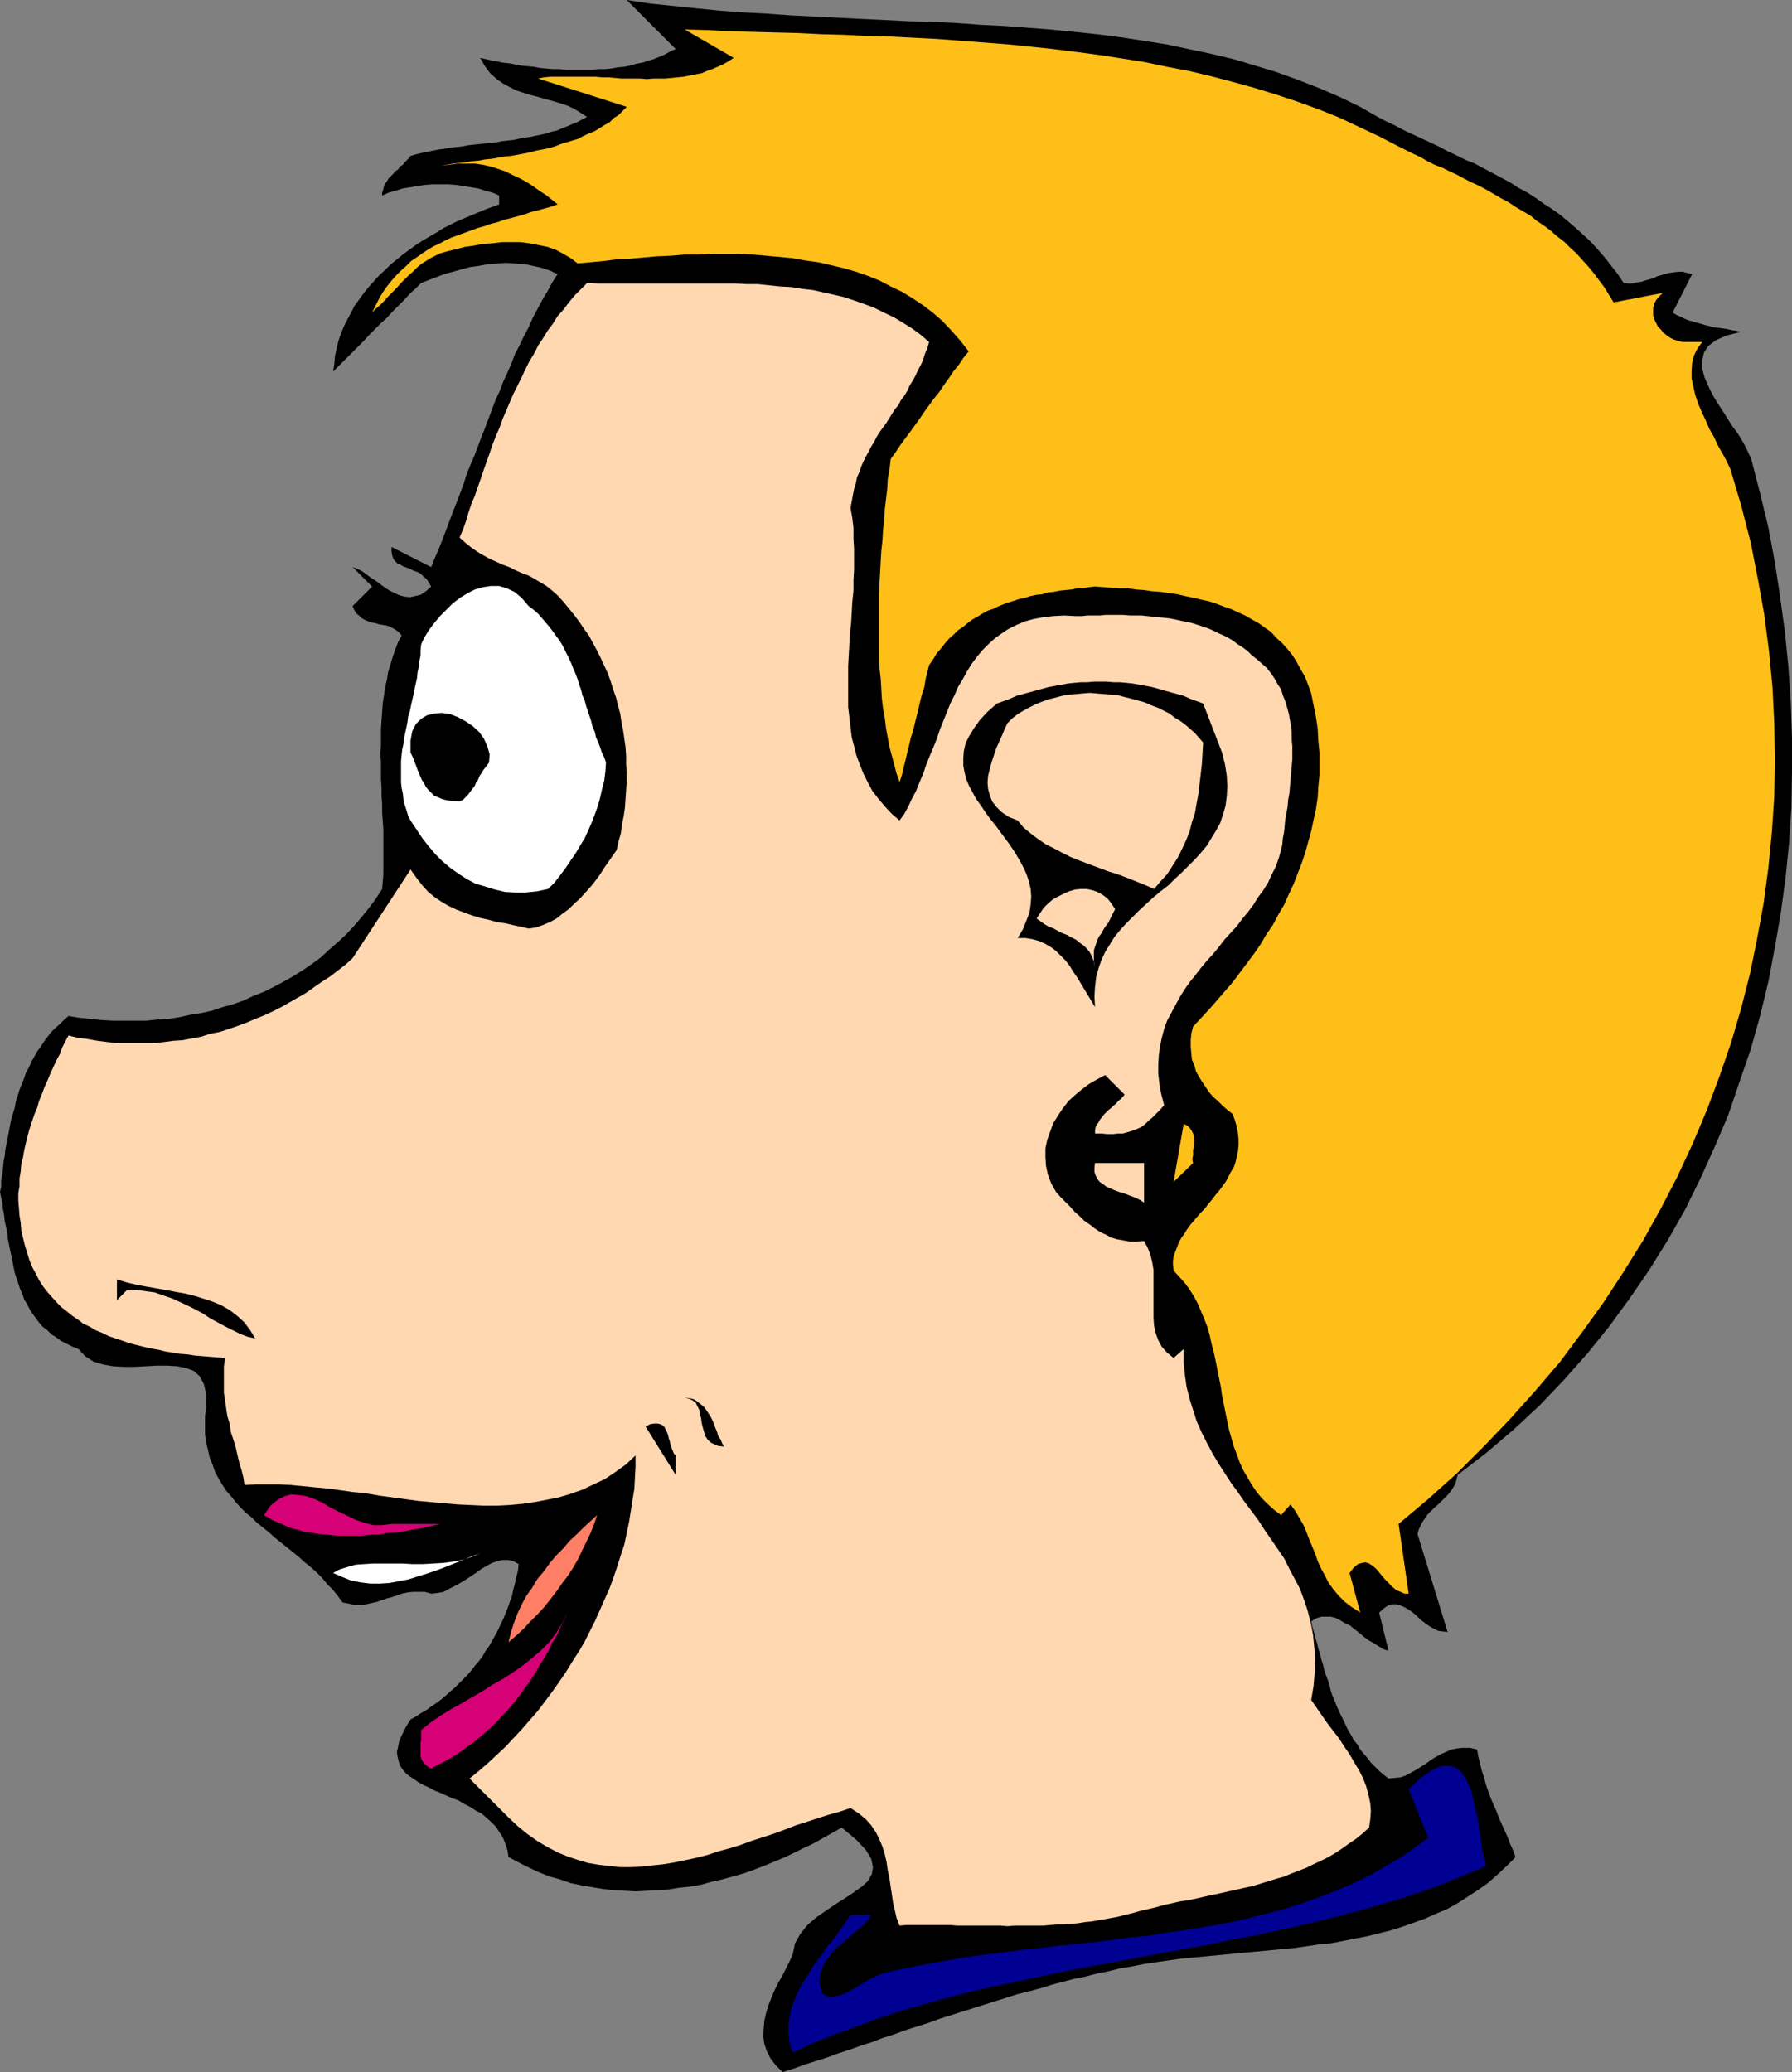 <?xml version="1.0" encoding="UTF-8" standalone="no"?>
<svg
   version="1.0"
   width="129.724mm"
   height="149.969mm"
   id="svg18"
   sodipodi:docname="Profile of Woman 4.wmf"
   xmlns:inkscape="http://www.inkscape.org/namespaces/inkscape"
   xmlns:sodipodi="http://sodipodi.sourceforge.net/DTD/sodipodi-0.dtd"
   xmlns="http://www.w3.org/2000/svg"
   xmlns:svg="http://www.w3.org/2000/svg">
  <rect width="100%" height="100%" fill="#808080" stroke="none"/>
  <sodipodi:namedview
     id="namedview18"
     pagecolor="#ffffff"
     bordercolor="#000000"
     borderopacity="0.25"
     inkscape:showpageshadow="2"
     inkscape:pageopacity="0.0"
     inkscape:pagecheckerboard="0"
     inkscape:deskcolor="#d1d1d1"
     inkscape:document-units="mm" />
  <defs
     id="defs1">
    <pattern
       id="WMFhbasepattern"
       patternUnits="userSpaceOnUse"
       width="6"
       height="6"
       x="0"
       y="0" />
  </defs>
  <path
     style="fill:#000000;fill-opacity:1;fill-rule:evenodd;stroke:none"
     d="m 372.164,29.245 2.262,1.293 2.262,1.293 2.424,1.293 2.424,1.131 2.424,1.293 2.424,1.131 2.424,1.131 2.424,1.131 2.424,1.131 2.424,1.293 2.424,1.131 2.586,1.293 2.424,0.969 2.424,1.293 2.424,1.293 2.424,1.293 2.424,1.293 2.262,1.454 2.424,1.293 2.262,1.454 2.262,1.616 2.262,1.454 2.262,1.616 2.101,1.777 2.101,1.777 1.939,1.777 2.101,1.939 1.939,2.1 1.939,2.262 1.778,2.262 1.778,2.262 1.616,2.424 1.293,0.162 h 1.131 l 1.131,-0.323 1.293,-0.162 0.97,-0.323 1.131,-0.323 1.131,-0.323 0.97,-0.485 1.131,-0.323 1.131,-0.323 1.131,-0.323 1.293,-0.162 1.131,-0.162 h 1.293 l 1.131,0.323 1.454,0.323 -5.333,10.503 0.97,0.646 1.131,0.485 0.97,0.485 1.131,0.485 1.131,0.323 1.131,0.323 1.131,0.323 1.131,0.323 1.293,0.323 1.131,0.323 1.293,0.162 1.293,0.162 1.131,0.162 1.293,0.323 1.293,0.162 1.131,0.323 -3.878,0.969 -2.909,1.293 -2.101,1.616 -1.131,1.777 -0.485,2.1 V 100.824 l 0.646,2.424 1.131,2.585 1.293,2.585 1.616,2.585 1.778,2.747 1.616,2.585 1.778,2.424 1.454,2.424 1.131,2.262 0.97,2.1 2.424,9.371 2.262,9.371 1.778,9.533 1.454,9.533 1.293,9.533 0.97,9.695 0.646,9.533 0.323,9.695 v 9.695 l -0.162,9.533 -0.646,9.695 -0.97,9.533 -1.293,9.533 -1.616,9.371 -1.778,9.371 -2.262,9.371 -2.586,9.21 -3.07,8.887 -3.07,9.048 -3.717,8.725 -3.878,8.564 -4.202,8.564 -4.686,8.24 -5.01,8.079 -5.333,7.756 -5.656,7.756 -5.979,7.433 -6.464,7.271 -6.626,6.948 -7.11,6.625 -7.595,6.463 -7.757,5.978 -0.323,1.293 -0.323,1.131 -0.646,1.131 -0.646,0.969 -0.808,0.969 -0.808,0.808 -0.97,0.969 -0.808,0.808 -1.131,0.969 -0.808,0.808 -0.97,0.969 -0.646,0.969 -0.808,1.131 -0.485,0.969 -0.485,1.131 -0.323,1.131 8.242,26.822 -1.293,-0.162 -1.293,-0.162 -1.293,-0.646 -1.131,-0.646 -1.131,-0.808 -1.293,-0.969 -0.97,-0.969 -1.131,-0.969 -1.131,-0.808 -1.131,-0.646 -1.131,-0.485 -1.131,-0.323 h -1.131 l -1.131,0.323 -1.131,0.808 -1.293,1.131 2.586,10.502 -1.454,-0.485 -1.293,-0.808 -1.293,-0.808 -1.454,-0.808 -1.293,-0.969 -1.293,-1.131 -1.293,-0.969 -1.131,-0.969 -1.454,-0.646 -1.293,-0.808 -1.293,-0.646 -1.293,-0.323 h -1.293 -1.293 l -1.454,0.485 -1.293,0.808 0.323,1.616 0.485,1.454 0.323,1.454 0.485,1.454 0.323,1.454 0.485,1.454 0.323,1.454 0.485,1.454 0.323,1.454 0.485,1.454 0.485,1.293 0.485,1.454 0.323,1.454 0.485,1.454 0.646,1.454 0.485,1.293 0.646,1.454 0.646,1.293 0.646,1.293 0.646,1.454 0.646,1.293 0.808,1.293 0.646,1.293 0.97,1.131 0.808,1.454 0.97,1.131 0.97,1.131 0.97,1.293 1.131,1.131 1.131,1.131 1.131,0.969 1.454,1.131 1.616,-0.162 1.616,-0.162 1.454,-0.485 1.454,-0.808 1.454,-0.808 1.293,-0.808 1.293,-0.808 1.293,-0.969 1.293,-0.808 1.454,-0.808 1.454,-0.646 1.454,-0.646 1.616,-0.323 1.616,-0.162 h 1.939 l 1.939,0.485 0.323,1.939 0.485,1.939 0.485,1.939 0.646,1.939 0.485,1.939 0.646,1.777 0.646,1.777 0.808,1.939 0.808,1.777 0.646,1.777 0.808,1.777 0.808,1.777 0.808,1.777 0.646,1.777 0.808,1.777 0.646,1.777 -2.424,2.424 -2.586,2.424 -2.586,2.262 -2.747,1.939 -2.747,1.777 -2.747,1.777 -2.909,1.616 -3.07,1.293 -2.909,1.293 -3.07,1.131 -3.232,1.131 -3.07,0.969 -3.232,0.808 -3.232,0.808 -3.394,0.646 -3.232,0.646 -3.394,0.646 -3.394,0.323 -3.232,0.485 -3.394,0.485 -3.555,0.323 -3.394,0.323 -3.394,0.323 -3.555,0.323 -3.394,0.323 -3.394,0.323 -3.394,0.323 -3.555,0.323 -3.394,0.323 -3.394,0.485 -3.394,0.485 -3.232,0.485 -3.232,0.646 -3.07,0.485 -3.232,0.808 -3.232,0.646 -3.07,0.808 -3.232,0.646 -3.07,0.808 -3.07,0.808 -3.07,0.969 -3.07,0.808 -3.232,0.808 -3.07,0.969 -3.07,0.969 -3.07,0.969 -3.07,0.969 -3.07,0.969 -3.07,0.969 -3.07,0.969 -3.07,1.131 -3.07,0.969 -3.07,0.969 -3.07,1.131 -3.07,0.969 -2.909,1.131 -3.07,0.969 -3.07,1.131 -3.07,0.969 -3.07,1.131 -3.07,0.969 -3.07,0.969 -3.07,1.131 -3.07,0.969 -1.939,-1.939 -1.454,-1.939 -0.97,-1.939 -0.646,-1.939 -0.323,-2.1 0.162,-2.1 0.162,-2.101 0.485,-2.1 0.646,-2.1 0.808,-2.1 0.97,-2.262 0.97,-1.939 1.131,-1.939 0.97,-1.939 0.97,-1.939 0.808,-1.777 0.646,-3.07 1.454,-2.585 1.939,-2.424 2.424,-2.1 2.586,-1.777 2.586,-1.777 2.586,-1.616 2.424,-1.616 2.262,-1.616 1.616,-1.454 1.131,-1.939 0.323,-1.939 -0.485,-2.262 -1.454,-2.424 -2.747,-2.908 -3.878,-3.232 -2.586,1.454 -2.586,1.454 -2.586,1.454 -2.747,1.293 -2.586,1.293 -2.747,1.293 -2.747,1.131 -2.747,1.131 -2.909,1.131 -2.747,0.969 -2.909,0.808 -2.909,0.808 -2.909,0.646 -2.909,0.808 -2.909,0.485 -3.07,0.323 -2.909,0.485 -2.909,0.162 -2.909,0.162 -3.07,0.162 -2.909,-0.162 -3.07,-0.162 -2.909,-0.323 -2.909,-0.485 -2.909,-0.485 -3.07,-0.646 -2.747,-0.969 -2.909,-0.808 -2.909,-1.131 -2.747,-1.293 -2.909,-1.454 -2.747,-1.454 -0.323,-1.939 -0.646,-1.939 -0.646,-1.616 -0.97,-1.454 -0.97,-1.454 -1.293,-1.293 -1.293,-1.131 -1.293,-1.131 -1.616,-0.808 -1.454,-0.969 -1.616,-0.808 -1.616,-0.969 -1.778,-0.646 -1.454,-0.646 -1.778,-0.808 -1.616,-0.646 -1.454,-0.808 -1.454,-0.646 -1.454,-0.808 -1.131,-0.808 -1.293,-0.808 -0.97,-0.808 -0.808,-0.969 -0.808,-1.131 -0.323,-1.131 -0.323,-1.293 -0.162,-1.293 0.323,-1.454 0.323,-1.616 0.808,-1.777 0.97,-1.939 1.293,-2.1 1.454,-0.808 1.454,-0.969 1.454,-0.808 1.293,-0.969 1.454,-0.969 1.293,-0.969 1.131,-0.969 1.293,-1.131 1.293,-1.131 1.131,-1.131 1.131,-1.131 1.131,-1.131 1.131,-1.293 0.97,-1.293 1.131,-1.293 0.97,-1.293 0.808,-1.454 0.97,-1.293 0.808,-1.454 0.808,-1.454 0.808,-1.454 0.646,-1.454 0.808,-1.616 0.646,-1.616 0.646,-1.616 0.485,-1.454 0.646,-1.777 0.323,-1.616 0.485,-1.777 0.323,-1.616 0.485,-1.777 0.162,-1.777 -1.454,-0.808 -1.454,-0.323 h -1.454 l -1.454,0.323 -1.454,0.485 -1.454,0.808 -1.454,0.808 -1.293,0.969 -1.454,0.969 -1.454,0.969 -1.616,0.969 -1.454,0.808 -1.616,0.808 -1.454,0.808 -1.778,0.323 -1.616,0.162 -1.778,-0.485 h -1.616 -1.616 l -1.454,0.162 -1.616,0.323 -1.293,0.485 -1.454,0.485 -1.293,0.323 -1.454,0.485 -1.293,0.485 -1.454,0.323 -1.454,0.323 -1.616,0.162 h -1.616 l -1.454,-0.323 -1.778,-0.323 -1.293,-1.777 -1.293,-1.616 -1.616,-1.616 -1.454,-1.777 -1.454,-1.454 -1.616,-1.454 -1.616,-1.293 -1.616,-1.454 -1.778,-1.454 -1.616,-1.293 -1.616,-1.293 -1.616,-1.293 -1.616,-1.454 -1.616,-1.293 -1.616,-1.293 -1.454,-1.454 -1.616,-1.293 -1.454,-1.454 -1.293,-1.454 -1.293,-1.616 -1.293,-1.454 -1.131,-1.777 -0.97,-1.616 -0.97,-1.777 -0.646,-1.939 -0.808,-1.939 -0.485,-2.1 -0.485,-2.1 -0.323,-2.262 v -2.424 -2.424 l 0.323,-2.585 v -3.555 l -0.646,-2.747 -1.131,-2.1 -1.616,-1.454 -2.101,-0.808 -2.424,-0.485 -2.747,-0.162 h -2.909 l -2.909,0.162 -3.07,0.162 h -3.07 l -2.909,-0.162 -2.747,-0.485 -2.586,-0.808 -2.262,-1.454 -1.778,-1.939 -1.616,-0.646 -1.616,-0.808 -1.616,-0.808 -1.293,-0.969 -1.293,-0.808 -1.131,-1.131 -1.293,-0.969 -0.97,-1.131 L 9.858,360.64 8.888,359.347 8.08,358.054 7.434,356.762 6.626,355.469 6.141,354.015 5.494,352.561 5.01,351.107 4.525,349.652 4.04,348.198 3.717,346.583 3.394,344.967 3.07,343.351 2.747,341.897 2.424,340.281 2.101,338.665 1.939,337.049 1.616,335.434 1.293,333.98 1.131,332.364 0.808,330.748 0.646,329.132 0.323,327.678 0,326.062 0.323,324.608 v -1.777 l 0.323,-1.616 0.162,-1.616 0.162,-1.777 0.323,-1.616 0.162,-1.616 0.323,-1.777 0.323,-1.616 0.323,-1.616 0.323,-1.777 0.323,-1.616 0.485,-1.616 0.485,-1.616 0.323,-1.777 0.485,-1.454 0.485,-1.616 0.646,-1.616 0.646,-1.616 0.485,-1.454 0.808,-1.454 0.646,-1.454 0.808,-1.454 0.808,-1.454 0.97,-1.293 0.808,-1.293 0.97,-1.293 0.97,-1.293 1.131,-1.131 1.293,-1.131 1.131,-1.131 1.293,-1.131 2.909,0.485 3.07,0.323 3.232,0.323 2.909,0.162 h 3.07 3.07 3.07 l 3.07,-0.323 2.909,-0.162 3.07,-0.485 2.909,-0.646 3.07,-0.485 2.909,-0.646 2.909,-0.969 2.909,-0.808 2.747,-0.969 2.747,-1.293 2.909,-1.131 2.586,-1.293 2.747,-1.454 2.586,-1.454 2.586,-1.616 2.586,-1.777 2.424,-1.777 2.262,-2.1 2.424,-2.1 2.262,-2.1 2.101,-2.262 1.939,-2.262 2.101,-2.585 1.939,-2.585 1.778,-2.747 0.162,-1.939 0.162,-1.939 v -1.939 -2.1 -2.1 -2.1 -2.1 -2.262 l -0.162,-2.262 -0.162,-2.1 v -2.262 l -0.162,-2.424 v -2.262 l -0.162,-2.262 v -2.424 -2.262 l -0.162,-2.262 0.162,-2.262 v -2.262 -2.424 l 0.162,-2.262 0.162,-2.262 0.162,-2.262 0.323,-2.1 0.323,-2.262 0.485,-2.1 0.323,-2.1 0.646,-2.1 0.646,-2.1 0.646,-1.939 0.808,-2.1 0.97,-1.777 -0.646,-0.808 -0.808,-0.646 -0.808,-0.485 -0.97,-0.485 -0.808,-0.323 -0.97,-0.162 -1.131,-0.162 -0.97,-0.323 -0.97,-0.162 -0.97,-0.323 -0.808,-0.323 -0.97,-0.485 -0.646,-0.646 -0.808,-0.646 -0.646,-0.969 -0.485,-1.131 5.333,-5.332 -5.333,-5.332 1.293,0.485 1.293,0.646 1.131,0.808 1.293,0.969 1.293,0.808 1.293,0.969 1.293,0.969 1.293,0.808 1.293,0.646 1.454,0.646 1.293,0.323 1.454,0.162 1.454,-0.323 1.454,-0.323 1.454,-0.969 1.454,-1.293 -0.646,-1.131 -0.646,-0.969 -0.808,-0.646 -0.808,-0.808 -0.97,-0.485 -0.97,-0.323 -0.97,-0.485 -0.808,-0.323 -0.97,-0.323 -0.808,-0.485 -0.808,-0.323 -0.646,-0.646 -0.485,-0.646 -0.323,-0.969 -0.162,-0.969 v -1.293 l 10.827,5.494 0.97,-2.424 1.131,-2.585 0.97,-2.424 0.97,-2.585 0.97,-2.585 0.97,-2.585 0.97,-2.424 0.97,-2.585 0.97,-2.585 0.808,-2.585 0.97,-2.424 1.131,-2.585 0.97,-2.585 0.97,-2.585 0.97,-2.424 0.97,-2.585 0.97,-2.585 0.97,-2.585 1.131,-2.424 0.97,-2.585 1.131,-2.424 1.131,-2.585 0.97,-2.585 1.293,-2.424 1.131,-2.424 1.293,-2.424 1.131,-2.585 1.293,-2.424 1.293,-2.424 1.454,-2.424 1.293,-2.424 1.454,-2.262 -2.101,-0.969 -2.424,-0.808 -2.262,-0.485 -2.262,-0.485 -2.586,-0.162 -2.424,-0.162 -2.424,0.162 -2.424,0.162 -2.586,0.485 -2.424,0.323 -2.424,0.646 -2.262,0.646 -2.424,0.646 -2.101,0.808 -2.101,0.808 -2.101,0.808 -1.616,1.616 -1.616,1.454 -1.454,1.616 -1.616,1.616 -1.616,1.616 -1.454,1.616 -1.616,1.454 -1.616,1.616 -1.616,1.616 -1.454,1.616 -1.454,1.454 -1.454,1.454 -1.454,1.454 -1.454,1.454 -1.293,1.293 -1.293,1.293 0.323,-2.1 0.162,-2.1 0.485,-2.101 0.485,-2.1 0.646,-1.939 0.808,-1.939 0.97,-1.939 0.97,-1.777 0.97,-1.939 1.293,-1.777 1.293,-1.777 1.293,-1.616 1.454,-1.616 1.454,-1.616 1.616,-1.454 1.616,-1.616 1.616,-1.293 1.778,-1.454 1.778,-1.293 1.778,-1.293 1.778,-1.131 1.939,-1.131 1.939,-1.131 1.778,-1.131 1.939,-0.969 1.939,-0.969 1.939,-0.808 1.939,-0.808 1.939,-0.808 1.939,-0.808 1.778,-0.646 1.778,-0.646 v -2.424 l -1.778,-0.808 -1.939,-0.485 -1.939,-0.646 -1.939,-0.323 -2.101,-0.323 -2.101,-0.323 -2.101,-0.162 h -2.262 -2.101 l -2.101,0.162 -2.101,0.323 -1.939,0.323 -1.939,0.323 -2.101,0.646 -1.778,0.485 -1.778,0.808 V 52.674 l 0.323,-0.969 0.162,-0.808 0.323,-0.646 0.485,-0.646 0.485,-0.808 0.646,-0.646 0.646,-0.646 0.485,-0.646 0.808,-0.485 0.485,-0.808 0.808,-0.485 0.485,-0.646 0.646,-0.646 0.485,-0.485 0.485,-0.646 1.616,-0.485 1.454,-0.323 1.616,-0.323 1.454,-0.323 1.616,-0.323 1.454,-0.162 1.616,-0.323 1.616,-0.162 1.616,-0.162 1.616,-0.323 1.454,-0.162 1.616,-0.162 1.616,-0.162 1.454,-0.162 1.616,-0.162 1.616,-0.323 1.454,-0.162 1.616,-0.162 1.454,-0.323 1.616,-0.323 1.454,-0.162 1.454,-0.323 1.616,-0.323 1.454,-0.323 1.454,-0.485 1.454,-0.323 1.454,-0.646 1.293,-0.485 1.454,-0.646 1.293,-0.485 1.454,-0.808 1.293,-0.646 -1.778,-1.131 -1.778,-1.131 -1.778,-0.808 -1.939,-0.646 -2.101,-0.646 -1.939,-0.485 -2.101,-0.646 -1.939,-0.485 -2.101,-0.646 -1.939,-0.646 -1.939,-0.969 -1.778,-0.969 -1.778,-1.293 -1.616,-1.454 -1.454,-1.939 -1.293,-2.262 1.454,0.323 1.454,0.323 1.616,0.323 1.616,0.323 1.616,0.162 1.778,0.323 1.616,0.323 1.778,0.162 1.778,0.162 1.616,0.323 1.778,0.162 1.939,0.162 h 1.616 l 1.778,0.162 h 1.939 1.616 1.939 1.778 l 1.778,-0.162 h 1.616 l 1.778,-0.162 1.778,-0.323 1.778,-0.162 1.616,-0.323 1.616,-0.485 1.778,-0.323 1.454,-0.485 1.616,-0.485 1.616,-0.646 1.454,-0.646 1.454,-0.808 1.454,-0.646 L 171.457,0 l 6.302,0.969 6.302,0.646 6.302,0.646 6.464,0.646 6.464,0.485 6.302,0.323 6.626,0.485 6.464,0.323 6.464,0.323 6.464,0.323 6.626,0.323 6.464,0.323 6.626,0.162 6.464,0.323 6.464,0.485 6.464,0.323 6.464,0.485 6.302,0.485 6.464,0.646 6.302,0.646 6.302,0.808 6.302,0.969 6.141,0.969 6.141,1.293 6.141,1.293 6.141,1.454 5.979,1.777 5.818,1.777 5.818,2.1 5.818,2.262 5.656,2.424 z"
     id="path1" />
  <path
     style="fill:#ffbf19;fill-opacity:1;fill-rule:evenodd;stroke:none"
     d="m 382.668,40.071 1.939,0.969 1.939,0.969 2.101,0.969 1.939,1.131 1.939,0.969 2.101,0.808 1.939,0.969 2.101,0.969 2.101,1.131 1.939,0.969 2.101,0.969 2.101,1.131 1.939,1.131 1.939,1.131 2.101,1.131 1.939,1.293 1.939,1.131 1.939,1.131 1.778,1.454 1.939,1.293 1.939,1.454 1.616,1.454 1.939,1.454 1.616,1.616 1.778,1.616 1.454,1.616 1.616,1.777 1.616,1.939 1.454,1.939 1.454,1.939 1.293,2.101 1.293,2.1 13.413,-2.585 -0.97,0.969 -0.808,0.969 -0.485,0.969 -0.323,1.131 v 0.969 1.131 l 0.323,1.131 0.485,0.969 0.485,0.969 0.808,0.808 0.646,0.808 0.97,0.808 0.97,0.646 0.97,0.485 1.131,0.323 1.131,0.323 h 5.494 l -1.293,1.777 -0.97,1.939 -0.485,1.939 -0.162,2.1 v 2.262 l 0.485,2.1 0.485,2.262 0.808,2.424 0.97,2.262 1.131,2.424 0.97,2.262 1.293,2.262 1.131,2.424 1.293,2.262 1.131,2.1 0.97,2.1 2.909,9.856 2.586,10.018 1.939,9.856 1.778,9.856 1.293,10.018 0.97,10.018 0.485,9.856 0.162,10.018 -0.162,9.856 -0.646,9.695 -0.97,9.856 -1.293,9.695 -1.778,9.695 -1.939,9.533 -2.424,9.533 -2.747,9.371 -3.232,9.371 -3.394,9.048 -3.878,9.21 -4.202,9.048 -4.525,8.725 -4.848,8.725 -5.333,8.564 -5.494,8.402 -5.818,8.079 -6.141,8.24 -6.626,7.756 -6.949,7.756 -7.11,7.433 -7.434,7.433 -7.918,7.109 -8.08,6.786 2.747,19.066 h -1.131 l -1.131,-0.485 -1.131,-0.485 -0.97,-0.808 -0.97,-0.969 -0.97,-0.969 -0.97,-1.131 -0.808,-0.969 -0.808,-0.969 -0.97,-0.808 -0.97,-0.646 -0.97,-0.323 -0.97,0.162 -1.131,0.323 -1.131,0.969 -1.131,1.454 2.909,10.826 -2.262,-1.454 -1.939,-1.454 -1.778,-1.777 -1.454,-1.777 -1.293,-1.777 -0.97,-1.939 -0.97,-1.777 -0.97,-2.1 -0.646,-1.939 -0.808,-1.939 -0.808,-1.939 -0.808,-2.1 -0.808,-1.939 -1.131,-1.939 -1.131,-1.939 -1.293,-1.777 -2.586,2.908 -1.939,-1.454 -1.778,-1.616 -1.616,-1.616 -1.454,-1.777 -1.293,-1.939 -1.131,-1.939 -1.131,-1.939 -0.97,-2.1 -0.808,-2.262 -0.808,-2.1 -0.646,-2.262 -0.646,-2.262 -0.485,-2.262 -0.485,-2.424 -0.485,-2.424 -0.485,-2.424 -0.323,-2.262 -0.485,-2.424 -0.485,-2.424 -0.485,-2.424 -0.485,-2.262 -0.646,-2.424 -0.485,-2.262 -0.646,-2.262 -0.808,-2.1 -0.97,-2.262 -0.808,-1.939 -1.131,-2.1 -1.131,-1.777 -1.293,-1.777 -1.616,-1.777 -1.454,-1.616 -0.162,-1.454 v -1.293 l 0.162,-1.131 0.485,-1.293 0.485,-1.293 0.485,-1.293 0.646,-1.131 0.808,-1.131 0.808,-1.293 0.808,-1.131 0.97,-1.131 0.97,-1.131 0.97,-1.131 1.131,-1.131 0.97,-1.293 0.97,-1.131 0.97,-1.293 0.97,-1.131 0.97,-1.293 0.808,-1.131 0.808,-1.454 0.646,-1.293 0.808,-1.293 0.485,-1.454 0.323,-1.454 0.323,-1.454 0.162,-1.616 v -1.616 l -0.162,-1.616 -0.323,-1.777 -0.485,-1.777 -0.646,-1.777 -1.454,-1.131 -1.293,-1.131 -1.293,-1.293 -1.293,-1.131 -1.131,-1.293 -0.97,-1.454 -0.97,-1.454 -0.808,-1.293 -0.808,-1.454 -0.485,-1.777 -0.646,-1.454 -0.162,-1.777 -0.162,-1.777 v -1.777 l 0.162,-1.777 0.485,-1.939 2.262,-2.424 2.101,-2.262 2.262,-2.585 2.101,-2.424 2.101,-2.424 1.939,-2.585 1.939,-2.585 1.939,-2.585 1.778,-2.585 1.616,-2.747 1.778,-2.585 1.454,-2.747 1.616,-2.747 1.293,-2.908 1.293,-2.747 1.131,-2.908 1.131,-2.908 0.97,-2.908 0.808,-2.908 0.808,-2.908 0.646,-3.07 0.646,-2.908 0.485,-3.232 0.162,-2.908 0.323,-3.232 v -3.07 -3.07 l -0.323,-3.232 -0.162,-3.232 -0.485,-3.232 -0.646,-3.232 -0.646,-3.232 -0.808,-2.262 -0.97,-2.424 -1.131,-1.939 -1.131,-2.1 -1.131,-1.777 -1.293,-1.616 -1.454,-1.616 -1.616,-1.454 -1.454,-1.616 -1.616,-1.131 -1.778,-1.293 -1.778,-0.969 -1.939,-1.131 -1.778,-0.808 -2.101,-0.969 -1.939,-0.646 -2.101,-0.808 -1.939,-0.646 -2.262,-0.485 -2.101,-0.485 -2.262,-0.485 -2.101,-0.485 -2.262,-0.323 -2.262,-0.323 -2.262,-0.162 -2.262,-0.323 -2.262,-0.162 -2.262,-0.323 h -2.262 l -2.262,-0.162 -2.101,-0.162 -2.262,-0.162 -1.616,0.162 -1.616,0.323 h -1.616 l -1.616,0.323 -1.616,0.162 -1.616,0.162 -1.616,0.323 -1.616,0.162 -1.454,0.485 -1.616,0.162 -1.616,0.323 -1.454,0.485 -1.616,0.323 -1.454,0.485 -1.616,0.485 -1.293,0.485 -1.616,0.646 -1.293,0.646 -1.454,0.485 -1.454,0.808 -1.293,0.808 -1.454,0.808 -1.293,0.969 -1.131,0.969 -1.454,0.969 -1.131,1.131 -1.293,1.131 -1.131,1.293 -1.131,1.454 -1.131,1.293 -0.97,1.616 -1.131,1.616 -0.485,1.939 -0.485,1.939 -0.323,2.1 -0.646,1.939 -0.485,1.939 -0.485,2.1 -0.485,1.939 -0.485,1.939 -0.485,2.1 -0.646,1.939 -0.485,2.1 -0.485,1.939 -0.485,2.1 -0.485,1.939 -0.485,2.1 -0.646,1.939 -0.808,-2.262 -0.646,-2.424 -0.646,-2.424 -0.646,-2.424 -0.485,-2.585 -0.485,-2.585 -0.323,-2.747 -0.485,-2.585 -0.323,-2.747 -0.162,-2.747 -0.162,-2.747 -0.323,-2.908 -0.162,-2.747 v -2.908 -2.908 -2.908 -2.908 -3.07 -2.747 l 0.162,-3.07 0.162,-2.908 0.162,-2.908 0.162,-2.908 0.323,-2.908 0.162,-2.908 0.323,-2.747 0.162,-2.908 0.323,-2.747 0.323,-2.747 0.162,-2.747 0.485,-2.747 0.323,-2.747 1.293,-1.777 1.293,-1.939 1.293,-1.777 1.454,-1.939 1.293,-1.777 1.293,-1.777 1.293,-1.939 1.293,-1.777 1.293,-1.777 1.454,-1.777 1.293,-1.939 1.293,-1.777 1.293,-1.939 1.454,-1.777 1.293,-1.939 1.454,-1.777 -2.262,-2.908 -2.424,-2.747 -2.424,-2.585 -2.586,-2.262 -2.747,-2.1 -2.909,-1.939 -2.909,-1.777 -3.07,-1.454 -3.07,-1.616 -3.232,-1.293 -3.232,-1.131 -3.394,-0.969 -3.394,-0.808 -3.555,-0.808 -3.555,-0.485 -3.555,-0.646 -3.555,-0.323 -3.555,-0.323 -3.717,-0.323 -3.717,-0.162 h -3.717 -3.717 l -3.717,0.162 h -3.717 l -3.717,0.323 -3.878,0.162 -3.555,0.323 -3.717,0.323 -3.555,0.162 -3.717,0.485 -3.555,0.323 -3.555,0.323 -1.939,-1.454 -1.939,-1.131 -2.101,-1.131 -2.262,-0.808 -2.424,-0.485 -2.424,-0.485 -2.586,-0.323 h -2.586 -2.586 l -2.586,0.323 -2.586,0.162 -2.424,0.485 -2.424,0.323 -2.424,0.646 -2.101,0.485 -2.262,0.646 -1.293,0.646 -1.293,0.646 -1.293,0.808 -1.293,0.808 -1.131,0.969 -1.131,1.131 -1.131,0.969 -1.131,1.131 -1.131,1.131 -1.131,1.293 -1.131,1.131 -1.131,1.131 -0.97,1.131 -1.131,1.131 -1.293,1.131 -0.97,0.969 0.97,-1.939 0.97,-1.939 0.97,-1.616 1.131,-1.616 1.293,-1.616 1.293,-1.454 1.293,-1.293 1.454,-1.293 1.293,-1.293 1.454,-0.969 1.616,-1.131 1.454,-0.969 1.616,-0.969 1.778,-0.808 1.454,-0.808 1.778,-0.808 1.778,-0.646 1.778,-0.646 1.778,-0.646 1.778,-0.646 1.778,-0.485 1.778,-0.646 1.939,-0.485 1.778,-0.646 1.939,-0.485 1.778,-0.485 1.778,-0.485 1.778,-0.646 1.939,-0.485 1.778,-0.485 1.778,-0.485 1.778,-0.646 -1.616,-1.293 -1.616,-1.293 -1.778,-1.131 -1.778,-1.293 -1.778,-1.131 -1.778,-0.969 -2.101,-0.969 -1.939,-0.969 -1.939,-0.646 -1.939,-0.646 -2.262,-0.485 -2.101,-0.323 h -2.262 -2.424 l -2.424,0.323 -2.424,0.323 1.778,-0.323 1.778,-0.323 1.778,-0.162 1.616,-0.162 1.778,-0.323 1.778,-0.162 1.778,-0.323 1.778,-0.162 1.778,-0.323 1.778,-0.323 1.778,-0.162 1.778,-0.323 1.778,-0.323 1.616,-0.323 1.778,-0.485 1.778,-0.323 1.616,-0.323 1.616,-0.485 1.616,-0.646 1.616,-0.485 1.616,-0.485 1.616,-0.485 1.454,-0.808 1.454,-0.646 1.616,-0.646 1.293,-0.808 1.293,-0.808 1.454,-0.808 1.131,-1.131 1.293,-0.808 1.131,-1.131 1.131,-1.131 -24.24,-7.756 1.616,-0.323 1.778,-0.162 h 1.778 1.778 1.616 1.778 1.778 1.778 1.778 l 1.778,0.162 h 1.778 l 1.778,0.162 1.778,0.162 h 1.616 1.778 1.778 l 1.778,0.162 1.778,-0.162 h 1.616 1.616 l 1.778,-0.162 1.616,-0.162 1.616,-0.162 1.616,-0.323 1.616,-0.323 1.778,-0.323 1.454,-0.646 1.454,-0.485 1.454,-0.646 1.454,-0.646 1.454,-0.808 1.454,-0.969 -13.413,-7.756 6.141,0.162 6.141,0.323 6.302,0.162 6.141,0.162 6.302,0.162 6.302,0.323 6.302,0.162 6.302,0.323 6.464,0.162 6.302,0.323 6.302,0.323 6.464,0.485 6.302,0.485 6.302,0.485 6.464,0.646 6.141,0.646 6.464,0.808 6.141,0.808 6.302,0.969 6.141,0.969 6.141,1.293 5.979,1.131 6.141,1.454 6.141,1.616 5.818,1.616 5.818,1.777 5.818,1.939 5.818,2.101 5.656,2.262 5.494,2.585 5.494,2.585 z"
     id="path2" />
  <path
     style="fill:#ffd8b2;fill-opacity:1;fill-rule:evenodd;stroke:none"
     d="m 254.197,93.553 -0.485,1.777 -0.646,1.454 -0.485,1.616 -0.646,1.454 -0.808,1.454 -0.646,1.454 -0.808,1.454 -0.808,1.293 -0.646,1.454 -0.808,1.293 -0.97,1.293 -0.646,1.293 -0.97,1.131 -0.808,1.293 -0.808,1.293 -0.808,1.293 -0.97,1.293 -0.808,1.131 -0.808,1.293 -0.646,1.293 -0.808,1.293 -0.646,1.293 -0.808,1.454 -0.646,1.293 -0.646,1.454 -0.485,1.454 -0.646,1.454 -0.323,1.616 -0.485,1.616 -0.323,1.616 -0.323,1.777 -0.323,1.777 0.485,2.747 0.323,2.747 v 2.908 l 0.162,2.747 v 2.908 2.747 l -0.162,2.908 v 2.908 l -0.323,3.07 -0.162,2.908 -0.162,2.908 -0.323,2.908 -0.162,2.908 -0.162,2.908 -0.162,2.908 v 2.908 2.908 2.747 2.747 l 0.323,2.747 0.323,2.747 0.323,2.747 0.646,2.424 0.646,2.585 0.97,2.585 0.97,2.424 1.131,2.262 1.293,2.424 1.616,2.1 1.778,2.1 1.939,2.1 2.101,1.777 1.293,-1.777 1.131,-2.1 0.97,-2.1 1.131,-2.1 0.97,-2.424 0.97,-2.262 0.808,-2.424 0.97,-2.424 0.97,-2.262 0.97,-2.424 0.808,-2.424 0.97,-2.424 0.97,-2.424 0.97,-2.424 1.131,-2.262 0.97,-2.262 1.293,-2.1 1.131,-2.1 1.293,-2.1 1.454,-1.939 1.454,-1.777 1.616,-1.616 1.778,-1.616 1.778,-1.293 1.939,-1.293 2.262,-1.131 2.262,-0.969 2.424,-0.646 2.586,-0.485 2.747,-0.323 3.07,-0.162 3.07,0.162 h 1.778 l 1.454,-0.162 h 1.778 1.616 l 1.616,-0.162 h 1.616 1.616 1.616 l 1.778,0.162 h 1.616 1.616 l 1.454,0.162 1.616,0.162 1.616,0.162 1.616,0.162 1.454,0.162 1.616,0.323 1.454,0.323 1.616,0.323 1.454,0.323 1.454,0.485 1.454,0.485 1.454,0.485 1.454,0.646 1.293,0.646 1.454,0.646 1.293,0.646 1.293,0.808 1.293,0.969 1.293,0.808 1.293,0.969 1.131,1.131 1.454,1.131 1.454,1.293 1.293,1.131 1.131,1.454 0.97,1.454 0.808,1.454 0.97,1.454 0.485,1.616 0.646,1.616 0.485,1.616 0.485,1.777 0.323,1.777 0.323,1.616 0.162,1.777 v 1.939 l 0.162,1.777 v 1.777 1.939 l -0.162,1.777 -0.162,1.939 -0.162,1.777 -0.162,1.939 -0.162,1.777 -0.323,1.777 -0.162,1.939 -0.323,1.777 -0.323,1.777 -0.162,1.777 -0.162,1.616 -0.323,1.616 -0.162,1.777 -0.323,1.454 -0.646,2.262 -0.808,2.262 -1.131,2.262 -0.97,2.1 -1.293,2.101 -1.454,1.939 -1.293,2.1 -1.454,1.939 -1.616,1.939 -1.454,1.939 -1.778,1.939 -1.616,1.777 -1.616,2.1 -1.616,1.939 -1.616,1.777 -1.616,1.939 -1.616,2.1 -1.454,1.777 -1.454,2.1 -1.293,2.1 -1.131,2.1 -1.131,2.1 -1.131,2.1 -0.808,2.262 -0.646,2.424 -0.485,2.424 -0.323,2.262 -0.162,2.585 v 2.585 l 0.323,2.747 0.485,2.747 0.808,3.07 -1.131,1.293 -0.97,0.969 -1.131,1.131 -0.97,0.808 -0.808,0.808 -0.97,0.808 -0.97,0.485 -1.131,0.485 -0.97,0.323 -1.131,0.323 -1.131,0.323 h -1.293 l -1.293,0.162 h -1.616 l -1.616,-0.162 h -1.778 v -0.969 l 0.162,-0.808 0.323,-0.646 0.485,-0.646 0.323,-0.646 0.646,-0.808 0.485,-0.646 0.646,-0.646 0.646,-0.646 0.646,-0.485 0.646,-0.646 0.808,-0.646 0.485,-0.646 0.646,-0.485 0.646,-0.646 0.485,-0.646 -5.333,-5.332 -2.101,1.131 -2.262,1.293 -1.939,1.454 -1.939,1.616 -1.778,1.616 -1.616,2.1 -1.293,1.939 -1.293,2.1 -0.808,2.262 -0.808,2.262 -0.485,2.262 v 2.424 l 0.162,2.424 0.485,2.262 0.97,2.585 1.293,2.262 1.293,1.454 1.293,1.293 1.293,1.293 1.293,1.454 1.293,1.131 1.293,1.293 1.454,0.969 1.454,1.131 1.454,0.969 1.454,0.646 1.454,0.808 1.616,0.485 1.778,0.323 1.778,0.323 h 1.939 l 1.939,-0.162 0.97,1.777 0.808,2.1 0.485,2.1 0.323,1.939 v 2.262 2.262 2.262 2.1 2.262 2.1 l 0.162,2.1 0.485,2.1 0.646,1.777 0.97,1.777 1.454,1.616 1.778,1.454 2.747,-2.424 v 3.555 l 0.323,3.393 0.485,3.393 0.808,3.232 0.97,3.07 0.97,3.07 1.293,2.908 1.454,2.908 1.454,2.747 1.616,2.747 1.778,2.747 1.778,2.747 1.778,2.424 1.778,2.585 1.939,2.585 1.939,2.585 1.778,2.747 1.778,2.585 1.778,2.585 1.778,2.585 1.454,2.908 1.454,2.747 1.454,2.747 1.131,3.07 0.97,2.908 0.808,3.232 0.646,3.232 0.323,3.232 0.323,3.555 -0.162,3.555 -0.323,3.716 -0.646,3.878 1.454,2.1 1.454,2.1 1.454,2.1 1.616,2.1 1.616,2.1 1.454,2.262 1.454,2.1 1.293,2.262 1.293,2.1 1.131,2.262 0.808,2.1 0.646,2.424 0.485,2.262 0.162,2.1 -0.162,2.262 -0.323,2.262 -1.778,1.616 -1.778,1.454 -1.939,1.293 -1.778,1.293 -1.939,1.293 -1.939,1.131 -1.939,0.969 -2.101,0.969 -1.939,0.969 -2.101,0.808 -2.101,0.808 -1.939,0.808 -2.262,0.646 -2.101,0.646 -2.101,0.646 -2.101,0.646 -2.262,0.485 -2.101,0.485 -2.262,0.485 -2.101,0.485 -2.262,0.485 -2.262,0.485 -2.101,0.485 -2.262,0.485 -2.262,0.323 -2.101,0.485 -2.262,0.485 -2.262,0.646 -2.101,0.485 -2.101,0.485 -2.262,0.646 -2.101,0.485 -1.778,0.485 -1.778,0.323 -1.778,0.323 -1.778,0.323 -1.939,0.323 -1.778,0.162 -1.939,0.323 -1.778,0.162 -1.939,0.162 h -1.939 l -1.939,0.162 -1.778,0.162 h -1.939 -1.939 -1.939 -2.101 l -1.939,0.162 -1.939,-0.162 h -1.939 -1.939 -2.101 -1.939 -1.939 -1.939 l -1.939,-0.162 h -2.101 -1.939 -1.939 -1.939 -1.939 -2.101 l -1.939,0.162 -0.808,-2.1 -0.485,-2.1 -0.485,-2.1 -0.323,-2.262 -0.323,-2.1 -0.323,-2.262 -0.485,-2.262 -0.323,-2.262 -0.485,-2.1 -0.646,-2.1 -0.808,-1.939 -0.97,-1.939 -1.293,-1.939 -1.454,-1.616 -1.939,-1.616 -2.262,-1.454 -2.909,0.969 -2.909,0.808 -3.07,0.969 -2.909,0.969 -3.07,0.969 -2.909,1.131 -3.07,1.131 -2.909,0.969 -3.07,0.969 -3.07,1.131 -3.07,0.969 -3.07,0.808 -2.909,0.969 -3.07,0.808 -3.07,0.646 -3.07,0.646 -2.909,0.485 -3.07,0.323 -2.909,0.323 -3.07,0.162 h -2.909 l -2.909,-0.323 -2.909,-0.323 -2.909,-0.485 -2.747,-0.808 -2.909,-0.969 -2.747,-1.131 -2.747,-1.454 -2.747,-1.616 -2.747,-1.939 -2.586,-2.1 -2.586,-2.424 -10.666,-10.664 2.586,-2.1 2.424,-2.1 2.424,-2.262 2.424,-2.262 2.262,-2.424 2.262,-2.424 2.101,-2.424 2.262,-2.585 1.939,-2.585 1.939,-2.585 1.939,-2.747 1.778,-2.585 1.778,-2.908 1.778,-2.747 1.616,-2.747 1.454,-2.908 1.454,-2.908 1.293,-2.908 1.293,-2.908 1.293,-2.908 1.131,-3.07 0.97,-2.908 0.97,-3.07 0.97,-2.908 0.646,-3.07 0.646,-3.07 0.485,-3.07 0.485,-3.07 0.485,-2.908 0.162,-3.07 0.162,-3.07 v -3.07 l -2.586,2.424 -2.909,2.1 -2.909,1.939 -3.07,1.454 -3.07,1.454 -3.232,1.131 -3.232,0.969 -3.232,0.646 -3.394,0.646 -3.394,0.485 -3.555,0.323 -3.394,0.162 h -3.555 l -3.555,-0.162 -3.555,-0.162 -3.555,-0.323 -3.717,-0.323 -3.555,-0.323 -3.555,-0.485 -3.555,-0.485 -3.555,-0.485 -3.717,-0.646 -3.394,-0.323 -3.394,-0.485 -3.555,-0.485 -3.555,-0.323 -3.232,-0.323 -3.394,-0.323 -3.232,-0.162 h -3.232 -3.07 l -3.07,0.162 -0.323,-2.1 -0.485,-1.939 -0.646,-2.1 -0.485,-2.1 -0.485,-2.1 -0.646,-2.1 -0.646,-1.939 -0.323,-2.262 -0.646,-2.1 -0.323,-2.1 -0.323,-2.262 -0.323,-2.1 v -2.262 -2.424 -2.424 l 0.323,-2.424 -1.939,-0.162 -2.101,-0.162 -1.939,-0.162 -2.101,-0.162 -2.101,-0.323 -2.101,-0.162 -1.939,-0.323 -2.101,-0.323 -1.939,-0.485 -1.939,-0.323 -2.101,-0.485 -1.939,-0.485 -1.939,-0.485 -1.778,-0.646 -1.939,-0.646 -1.939,-0.646 -1.616,-0.808 -1.939,-0.808 -1.616,-0.969 -1.778,-0.808 -1.454,-1.131 -1.454,-0.969 -1.616,-1.293 -1.454,-1.131 -1.293,-1.293 -1.293,-1.454 -1.293,-1.454 -1.131,-1.454 -1.131,-1.777 -0.808,-1.616 -0.97,-1.777 -0.808,-1.939 -0.646,-2.1 -0.646,-2.1 -0.485,-1.939 -0.485,-2.1 -0.162,-2.1 -0.323,-1.939 -0.162,-2.1 -0.162,-2.101 v -1.939 l 0.323,-1.939 v -2.1 l 0.323,-1.939 0.162,-1.939 0.485,-1.939 0.323,-1.939 0.485,-2.1 0.485,-1.939 0.485,-1.777 0.646,-1.939 0.646,-1.939 0.808,-1.939 0.485,-1.777 0.808,-1.939 0.646,-1.777 0.808,-1.777 0.808,-1.939 0.808,-1.777 0.808,-1.777 0.97,-1.777 0.646,-1.777 0.808,-1.616 0.97,-1.777 2.586,0.646 2.586,0.323 2.747,0.485 2.586,0.323 2.586,0.323 h 2.747 2.424 2.747 2.586 l 2.586,-0.323 2.586,-0.323 2.424,-0.162 2.586,-0.485 2.586,-0.485 2.424,-0.808 2.586,-0.485 2.424,-0.808 2.424,-0.808 2.586,-0.969 2.262,-0.969 2.424,-0.969 2.424,-1.131 2.262,-1.131 2.262,-1.293 2.262,-1.293 2.262,-1.293 2.262,-1.616 2.101,-1.454 2.262,-1.454 2.101,-1.616 2.101,-1.616 1.939,-1.777 15.837,-24.237 1.616,2.262 1.616,2.1 1.616,1.777 1.778,1.454 1.939,1.293 1.939,1.131 2.101,0.969 2.101,0.808 2.262,0.808 2.101,0.646 2.262,0.485 2.262,0.646 2.262,0.323 2.101,0.485 2.262,0.485 2.101,0.485 2.101,-0.323 1.778,-0.646 1.939,-0.808 1.778,-0.969 1.616,-1.293 1.778,-1.293 1.454,-1.454 1.616,-1.454 1.454,-1.616 1.454,-1.616 1.293,-1.616 1.293,-1.777 1.131,-1.777 1.131,-1.616 1.131,-1.616 1.131,-1.616 0.485,-2.262 0.646,-2.262 0.323,-2.424 0.485,-2.424 0.323,-2.262 0.162,-2.424 0.162,-2.424 0.162,-2.262 v -2.262 l -0.162,-2.424 v -2.262 l -0.162,-2.424 -0.323,-2.262 -0.323,-2.262 -0.485,-2.424 -0.323,-2.262 -0.646,-2.262 -0.485,-2.101 -0.808,-2.262 -0.646,-2.1 -0.808,-2.262 -0.97,-2.1 -0.97,-2.1 -0.97,-1.939 -1.131,-2.1 -1.131,-2.1 -1.293,-1.777 -1.293,-1.939 -1.454,-1.939 -1.454,-1.777 -1.454,-1.777 -1.616,-1.777 -1.454,-1.293 -1.616,-1.293 -1.616,-0.969 -1.616,-0.969 -1.778,-0.969 -1.778,-0.646 -1.778,-0.808 -1.616,-0.808 -1.778,-0.646 -1.778,-0.808 -1.778,-0.808 -1.778,-0.969 -1.616,-0.969 -1.616,-1.131 -1.616,-1.293 -1.616,-1.454 0.97,-2.262 0.808,-2.262 0.646,-2.262 0.808,-2.424 0.97,-2.262 0.808,-2.424 0.808,-2.262 0.808,-2.424 0.808,-2.262 0.808,-2.262 0.808,-2.424 0.97,-2.424 0.97,-2.262 0.808,-2.262 0.97,-2.262 0.97,-2.262 0.97,-2.262 1.131,-2.262 1.131,-2.262 0.97,-2.1 1.131,-2.262 1.293,-2.1 1.131,-2.262 1.293,-1.939 1.293,-2.101 1.454,-1.939 1.293,-2.1 1.616,-1.777 1.454,-1.939 1.616,-1.939 1.616,-1.616 1.778,-1.777 3.07,0.162 h 3.07 3.07 3.232 3.07 3.232 3.07 3.07 3.232 3.232 3.07 3.07 3.07 l 3.232,0.162 h 2.909 l 3.07,0.323 3.07,0.323 3.07,0.162 2.909,0.485 2.909,0.323 2.909,0.646 2.909,0.646 2.747,0.646 2.909,0.969 2.747,0.969 2.586,0.969 2.586,1.293 2.747,1.293 2.424,1.454 2.586,1.616 2.424,1.777 z"
     id="path3" />
  <path
     style="fill:#ffffff;fill-opacity:1;fill-rule:evenodd;stroke:none"
     d="m 165.801,208.596 -0.162,2.424 -0.323,2.585 -0.646,2.424 -0.485,2.262 -0.646,2.262 -0.808,2.262 -0.808,2.1 -0.97,2.262 -0.97,2.1 -1.293,2.101 -1.131,1.939 -1.454,2.1 -1.293,1.939 -1.454,1.939 -1.616,2.1 -1.778,1.777 -3.07,0.646 -3.07,0.323 h -2.909 l -2.747,-0.162 -2.747,-0.646 -2.586,-0.808 -2.747,-0.808 -2.424,-1.293 -2.262,-1.454 -2.262,-1.616 -2.101,-1.777 -1.939,-1.939 -1.778,-2.1 -1.778,-2.262 -1.616,-2.424 -1.616,-2.424 -0.646,-1.293 -0.485,-1.616 -0.485,-1.454 -0.323,-1.454 -0.162,-1.616 -0.323,-1.454 -0.162,-1.454 v -1.454 -1.616 -1.454 -1.454 l 0.162,-1.616 0.162,-1.454 0.323,-1.454 0.162,-1.454 0.323,-1.616 0.323,-1.454 0.323,-1.616 0.162,-1.454 0.485,-1.454 0.323,-1.616 0.323,-1.454 0.323,-1.454 0.323,-1.616 0.323,-1.454 0.323,-1.454 0.162,-1.616 0.323,-1.454 0.162,-1.616 0.323,-1.454 v -1.454 l 0.162,-1.616 0.808,-1.777 1.293,-2.1 1.454,-1.939 1.616,-1.939 1.778,-1.777 1.778,-1.777 1.939,-1.454 2.101,-1.293 1.939,-0.969 2.262,-0.646 2.101,-0.323 h 2.262 l 2.101,0.646 2.101,0.969 1.939,1.616 1.939,2.262 1.293,0.969 1.293,1.131 1.131,1.293 0.97,1.131 0.97,1.131 0.97,1.293 0.808,1.131 0.97,1.293 0.808,1.293 0.646,1.293 0.646,1.293 0.646,1.293 0.646,1.454 0.485,1.293 0.646,1.454 0.485,1.293 0.485,1.616 0.485,1.293 0.323,1.454 0.646,1.454 0.323,1.293 0.485,1.454 0.485,1.454 0.485,1.454 0.323,1.454 0.646,1.454 0.323,1.454 0.646,1.454 0.485,1.293 0.485,1.454 0.646,1.293 z"
     id="path4" />
  <path
     style="fill:#000000;fill-opacity:1;fill-rule:evenodd;stroke:none"
     d="m 334.35,205.849 0.808,3.232 0.485,3.07 0.162,2.908 -0.162,2.747 -0.323,2.585 -0.646,2.262 -0.808,2.424 -1.131,2.1 -1.293,2.1 -1.293,2.101 -1.616,1.939 -1.616,1.777 -1.778,1.777 -1.778,1.777 -1.939,1.777 -1.778,1.777 -2.101,1.616 -1.939,1.616 -1.939,1.777 -1.939,1.777 -1.778,1.777 -1.778,1.777 -1.616,1.777 -1.616,1.939 -1.293,2.1 -1.293,2.1 -0.97,2.1 -0.808,2.262 -0.646,2.424 -0.323,2.747 -0.162,2.585 0.162,2.908 -0.97,-1.616 -0.97,-1.616 -0.97,-1.616 -0.97,-1.616 -0.97,-1.616 -1.131,-1.616 -0.97,-1.616 -1.131,-1.454 -1.293,-1.293 -1.293,-1.293 -1.293,-0.969 -1.616,-0.969 -1.778,-0.808 -1.778,-0.485 -1.939,-0.323 h -2.101 l 1.454,-2.424 0.97,-2.424 0.808,-2.1 0.323,-2.262 0.162,-2.1 -0.162,-2.1 -0.485,-2.1 -0.646,-1.939 -0.97,-2.1 -0.97,-1.777 -1.131,-1.939 -1.293,-1.939 -1.293,-1.777 -1.454,-1.939 -1.293,-1.777 -1.454,-1.777 -1.293,-1.777 -1.293,-1.939 -1.293,-1.777 -0.97,-1.777 -0.97,-1.777 -0.808,-1.939 -0.485,-1.939 -0.323,-1.777 v -2.1 l 0.162,-1.939 0.485,-2.1 0.97,-1.939 1.293,-2.1 1.616,-2.262 2.101,-2.262 2.586,-2.262 1.778,-0.646 1.778,-0.646 1.778,-0.808 1.778,-0.485 1.778,-0.485 1.778,-0.485 1.778,-0.485 1.778,-0.485 1.778,-0.323 1.778,-0.323 1.778,-0.323 1.616,-0.162 1.778,-0.162 h 1.778 l 1.778,-0.162 h 1.778 1.778 l 1.778,0.162 h 1.778 l 1.778,0.162 1.616,0.162 1.778,0.323 1.778,0.323 1.778,0.323 1.778,0.485 1.616,0.485 1.778,0.485 1.778,0.485 1.778,0.485 1.778,0.808 1.778,0.646 1.778,0.646 z"
     id="path5" />
  <path
     style="fill:#ffd8b2;fill-opacity:1;fill-rule:evenodd;stroke:none"
     d="m 329.179,203.102 -0.162,2.908 -0.162,2.747 -0.323,2.908 -0.323,2.747 -0.323,2.747 -0.485,2.585 -0.485,2.747 -0.808,2.424 -0.646,2.585 -0.97,2.424 -1.131,2.424 -1.131,2.262 -1.454,2.262 -1.454,2.262 -1.778,1.939 -1.778,2.1 -2.586,-1.131 -2.424,-0.969 -2.424,-0.969 -2.586,-0.969 -2.586,-0.808 -2.586,-0.969 -2.586,-0.969 -2.586,-0.969 -2.424,-0.969 -2.262,-1.131 -2.424,-1.293 -2.262,-1.131 -2.101,-1.454 -1.939,-1.454 -1.939,-1.616 -1.616,-1.939 -2.424,-0.969 -1.939,-1.293 -1.454,-1.454 -1.131,-1.454 -0.646,-1.616 -0.485,-1.777 -0.162,-1.777 0.162,-1.939 0.485,-1.939 0.485,-1.777 0.646,-1.939 0.646,-1.939 0.808,-1.777 0.808,-1.777 0.646,-1.616 0.808,-1.616 1.293,-1.293 1.454,-1.131 1.616,-0.969 1.778,-0.969 1.616,-0.808 1.616,-0.646 1.778,-0.646 1.939,-0.485 1.778,-0.485 1.939,-0.323 1.939,-0.162 1.778,-0.162 1.939,-0.162 1.939,0.162 1.939,0.162 1.939,0.162 1.939,0.162 1.778,0.485 1.939,0.485 1.778,0.485 1.778,0.485 1.778,0.808 1.778,0.646 1.616,0.808 1.616,0.808 1.454,1.131 1.616,0.969 1.293,0.969 1.293,1.131 1.293,1.131 1.131,1.293 z"
     id="path6" />
  <path
     style="fill:#000000;fill-opacity:1;fill-rule:evenodd;stroke:none"
     d="m 133.805,208.596 -0.485,0.646 -0.485,0.646 -0.646,0.808 -0.323,0.646 -0.485,0.646 -0.323,0.646 -0.323,0.808 -0.485,0.646 -0.323,0.808 -0.485,0.646 -0.485,0.646 -0.485,0.646 -0.485,0.646 -0.646,0.646 -0.646,0.646 -0.97,0.485 -1.778,-0.162 -1.616,-0.162 -1.293,-0.323 -1.131,-0.485 -1.131,-0.485 -0.808,-0.808 -0.808,-0.808 -0.646,-0.808 -0.485,-0.969 -0.646,-0.969 -0.485,-1.131 -0.485,-1.131 -0.485,-1.293 -0.485,-1.293 -0.485,-1.293 -0.646,-1.293 v -3.232 l 0.485,-2.585 0.97,-1.939 1.454,-1.454 1.616,-0.969 1.939,-0.485 2.101,-0.162 2.262,0.323 2.101,0.808 2.101,1.131 1.939,1.293 1.778,1.616 1.293,1.777 0.97,2.1 0.646,2.262 z"
     id="path7" />
  <path
     style="fill:#ffd8b2;fill-opacity:1;fill-rule:evenodd;stroke:none"
     d="m 305.1,248.667 -0.485,0.969 -0.485,0.969 -0.485,0.969 -0.485,0.969 -0.646,0.808 -0.646,0.969 -0.485,0.969 -0.646,0.808 -0.485,0.969 -0.323,0.969 -0.323,0.969 -0.323,0.969 v 1.131 1.131 1.131 l 0.323,1.293 -0.323,-1.616 -0.485,-1.293 -0.646,-1.293 -0.808,-0.969 -0.808,-0.808 -1.131,-0.808 -0.97,-0.808 -1.293,-0.646 -1.131,-0.646 -1.293,-0.485 -1.293,-0.646 -1.131,-0.646 -1.293,-0.485 -1.131,-0.646 -1.131,-0.808 -1.131,-0.808 0.97,-1.454 0.97,-1.454 1.131,-1.131 1.293,-1.131 1.454,-0.808 1.616,-0.808 1.454,-0.646 1.616,-0.485 1.616,-0.162 h 1.616 l 1.454,0.323 1.454,0.485 1.454,0.808 1.293,0.969 1.131,1.454 z"
     id="path8" />
  <path
     style="fill:#ffbf19;fill-opacity:1;fill-rule:evenodd;stroke:none"
     d="m 326.432,318.145 -5.333,5.17 2.747,-15.835 0.808,0.323 0.646,0.485 0.485,0.646 0.323,0.485 0.323,0.646 0.162,0.646 0.162,0.808 v 0.808 0.646 l -0.162,0.808 -0.162,0.808 v 0.646 0.808 l -0.162,0.646 v 0.808 z"
     id="path9" />
  <path
     style="fill:#ffd8b2;fill-opacity:1;fill-rule:evenodd;stroke:none"
     d="m 313.019,328.971 -0.97,-0.646 -0.97,-0.485 -1.131,-0.485 -1.293,-0.485 -1.293,-0.485 -1.131,-0.323 -1.293,-0.485 -1.131,-0.485 -1.131,-0.485 -0.808,-0.646 -0.97,-0.646 -0.646,-0.808 -0.485,-0.969 -0.323,-0.969 v -1.293 l 0.162,-1.131 h 13.413 z"
     id="path10" />
  <path
     style="fill:#000000;fill-opacity:1;fill-rule:evenodd;stroke:none"
     d="m 69.811,366.133 -2.101,-0.485 -2.101,-0.808 -1.939,-0.969 -1.939,-0.969 -2.101,-1.131 -2.101,-1.131 -1.939,-1.293 -2.101,-1.131 -2.262,-1.131 -2.101,-0.969 -2.101,-0.969 -2.424,-0.808 -2.262,-0.808 -2.424,-0.323 -2.424,-0.323 h -2.747 l -2.747,2.747 v -5.655 l 2.586,0.808 2.747,0.646 2.586,0.485 2.747,0.485 2.747,0.485 2.586,0.485 2.747,0.485 2.586,0.646 2.586,0.808 2.424,0.808 2.262,0.969 2.262,1.293 2.101,1.616 1.778,1.616 1.616,2.1 z"
     id="path11" />
  <path
     style="fill:#000000;fill-opacity:1;fill-rule:evenodd;stroke:none"
     d="m 198.121,395.702 -1.616,-0.162 -1.131,-0.485 -0.97,-0.485 -0.808,-0.808 -0.646,-0.969 -0.323,-1.131 -0.323,-1.131 -0.323,-1.293 -0.162,-1.293 -0.323,-1.131 -0.162,-1.131 -0.485,-0.969 -0.485,-0.969 -0.808,-0.646 -0.97,-0.485 -1.293,-0.323 1.293,0.162 1.293,0.323 0.97,0.646 0.808,0.646 0.808,0.646 0.646,0.808 0.646,0.969 0.646,0.969 0.485,0.969 0.485,1.131 0.323,0.969 0.485,1.131 0.323,1.131 0.646,0.969 0.485,1.131 z"
     id="path12" />
  <path
     style="fill:#000000;fill-opacity:1;fill-rule:evenodd;stroke:none"
     d="m 184.87,398.126 v 5.332 l -8.242,-13.249 1.293,-0.646 1.131,-0.162 h 0.808 l 0.808,0.162 0.646,0.323 0.485,0.485 0.323,0.646 0.323,0.646 0.323,0.808 0.162,0.808 0.323,0.969 0.162,0.808 0.323,0.969 0.323,0.808 0.323,0.808 z"
     id="path13" />
  <path
     style="fill:#d60077;fill-opacity:1;fill-rule:evenodd;stroke:none"
     d="m 120.392,416.868 -1.293,0.323 -1.454,0.323 -1.616,0.323 -1.293,0.323 -1.616,0.162 -1.454,0.323 -1.616,0.323 -1.616,0.162 -1.616,0.162 -1.454,0.162 -1.778,0.323 h -1.616 l -1.616,0.162 -1.616,0.162 H 97.283 95.667 93.889 92.435 l -1.616,-0.162 -1.616,-0.162 -1.616,-0.162 -1.454,-0.162 -1.616,-0.323 -1.454,-0.162 -1.454,-0.485 -1.454,-0.323 -1.454,-0.485 -1.293,-0.646 -1.454,-0.646 -1.293,-0.485 -1.293,-0.808 -1.131,-0.646 1.778,-2.585 1.939,-1.616 1.939,-0.969 1.778,-0.485 2.101,0.162 2.101,0.323 2.262,0.808 2.101,0.969 2.101,1.293 2.262,1.131 2.424,1.131 2.262,1.131 2.424,0.808 2.424,0.646 h 2.424 l 2.586,-0.323 z"
     id="path14" />
  <path
     style="fill:#ff7f66;fill-opacity:1;fill-rule:evenodd;stroke:none"
     d="m 139.137,449.184 0.646,-2.585 0.808,-2.585 0.97,-2.585 1.131,-2.424 1.293,-2.424 1.616,-2.262 1.454,-2.424 1.778,-2.1 1.616,-2.262 1.778,-2.1 1.939,-1.939 1.778,-2.1 1.939,-1.777 1.778,-1.777 1.939,-1.777 1.778,-1.616 -0.808,2.424 -0.97,2.424 -1.131,2.424 -1.131,2.262 -1.131,2.424 -1.293,2.262 -1.454,2.262 -1.616,2.1 -1.454,2.1 -1.616,2.1 -1.778,2.262 -1.778,1.939 -1.939,1.939 -1.939,2.1 -2.101,1.939 z"
     id="path15" />
  <path
     style="fill:#ffffff;fill-opacity:1;fill-rule:evenodd;stroke:none"
     d="m 131.381,424.947 -2.424,0.808 -2.262,0.969 -2.424,0.969 -2.424,0.969 -2.586,0.969 -2.424,0.808 -2.586,0.808 -2.586,0.808 -2.586,0.485 -2.586,0.485 -2.586,0.162 h -2.586 l -2.586,-0.323 -2.586,-0.485 -2.424,-0.969 -2.586,-1.131 1.778,-0.969 2.101,-0.646 2.262,-0.646 2.262,-0.162 2.586,-0.162 h 2.586 2.586 2.909 l 2.586,0.162 h 2.909 l 2.747,-0.162 2.747,-0.162 2.586,-0.323 2.747,-0.485 2.424,-0.808 z"
     id="path16" />
  <path
     style="fill:#d60077;fill-opacity:1;fill-rule:evenodd;stroke:none"
     d="m 117.968,483.761 -0.97,-0.485 -0.485,-0.485 -0.485,-0.485 -0.485,-0.646 -0.323,-0.646 -0.162,-0.646 v -0.646 -0.808 -0.646 -0.808 -0.808 l 0.162,-0.646 v -0.808 -0.646 -0.808 -0.485 l 2.586,-2.1 2.586,-1.777 2.909,-1.777 2.909,-1.616 2.747,-1.616 3.07,-1.777 2.747,-1.777 2.909,-1.616 2.747,-1.777 2.747,-1.939 2.586,-2.1 2.262,-1.939 2.262,-2.262 1.939,-2.585 1.616,-2.585 1.454,-2.908 -0.808,1.777 -0.808,1.616 -0.808,1.777 -0.808,1.616 -0.97,1.454 -0.808,1.777 -0.808,1.454 -0.97,1.616 -0.97,1.454 -0.808,1.616 -0.97,1.454 -0.97,1.454 -1.131,1.454 -0.97,1.454 -0.97,1.293 -1.131,1.454 -1.131,1.293 -1.131,1.293 -1.293,1.293 -1.131,1.293 -1.131,1.131 -1.454,1.293 -1.293,1.131 -1.293,1.131 -1.454,1.131 -1.616,1.131 -1.454,1.131 -1.454,0.969 -1.616,0.969 -1.778,0.969 -1.616,0.808 z"
     id="path17" />
  <path
     style="fill:#000093;fill-opacity:1;fill-rule:evenodd;stroke:none"
     d="m 406.585,510.422 -5.656,2.424 -5.656,2.262 -5.656,2.1 -5.818,1.939 -5.818,1.777 -5.818,1.616 -5.979,1.616 -5.979,1.454 -5.979,1.454 -6.141,1.293 -5.979,1.293 -6.141,1.131 -6.141,1.293 -6.141,1.131 -6.141,1.131 -5.979,1.131 -6.141,1.131 -6.141,1.131 -6.141,1.131 -6.141,1.293 -5.979,1.293 -6.141,1.293 -5.979,1.293 -5.979,1.454 -5.979,1.616 -5.818,1.616 -5.979,1.777 -5.818,1.939 -5.494,2.1 -5.818,2.1 -5.656,2.262 -5.494,2.585 -0.808,-2.585 -0.323,-2.424 v -2.424 l 0.323,-2.424 0.485,-2.424 0.97,-2.585 1.131,-2.424 1.293,-2.262 1.454,-2.262 1.454,-2.424 1.778,-2.262 1.616,-2.424 1.778,-2.1 1.616,-2.262 1.616,-2.262 1.454,-2.1 h 5.656 l -0.646,1.131 -0.97,0.969 -1.131,1.131 -1.131,0.969 -1.293,1.131 -1.454,1.131 -1.293,1.293 -1.454,1.131 -1.293,1.293 -0.97,1.293 -1.131,1.454 -0.646,1.616 -0.485,1.616 -0.323,1.616 0.323,1.777 0.485,1.939 0.808,0.485 0.808,0.323 0.808,0.162 0.97,-0.162 0.97,-0.162 0.97,-0.323 1.131,-0.485 0.97,-0.485 1.131,-0.646 0.97,-0.485 1.131,-0.808 1.131,-0.646 0.97,-0.646 1.131,-0.485 0.97,-0.485 1.131,-0.485 4.525,-1.131 4.848,-0.969 4.848,-0.969 4.848,-0.808 4.848,-0.808 4.848,-0.646 5.01,-0.646 4.848,-0.646 4.848,-0.485 5.01,-0.646 5.01,-0.485 4.848,-0.485 5.01,-0.646 4.848,-0.646 5.01,-0.485 4.848,-0.808 4.848,-0.646 4.848,-0.808 4.848,-0.808 4.848,-0.969 4.686,-1.131 4.525,-1.131 4.686,-1.293 4.525,-1.454 4.525,-1.616 4.525,-1.777 4.202,-1.777 4.363,-2.1 4.202,-2.424 4.202,-2.424 4.04,-2.747 3.878,-2.908 -5.333,-13.249 3.394,-3.232 2.909,-1.939 2.424,-1.131 2.262,-0.162 1.778,0.485 1.616,1.293 1.131,1.616 1.131,2.262 0.808,2.585 0.646,2.908 0.646,2.908 0.485,2.908 0.485,3.07 0.323,2.747 0.646,2.585 z"
     id="path18" />
</svg>
